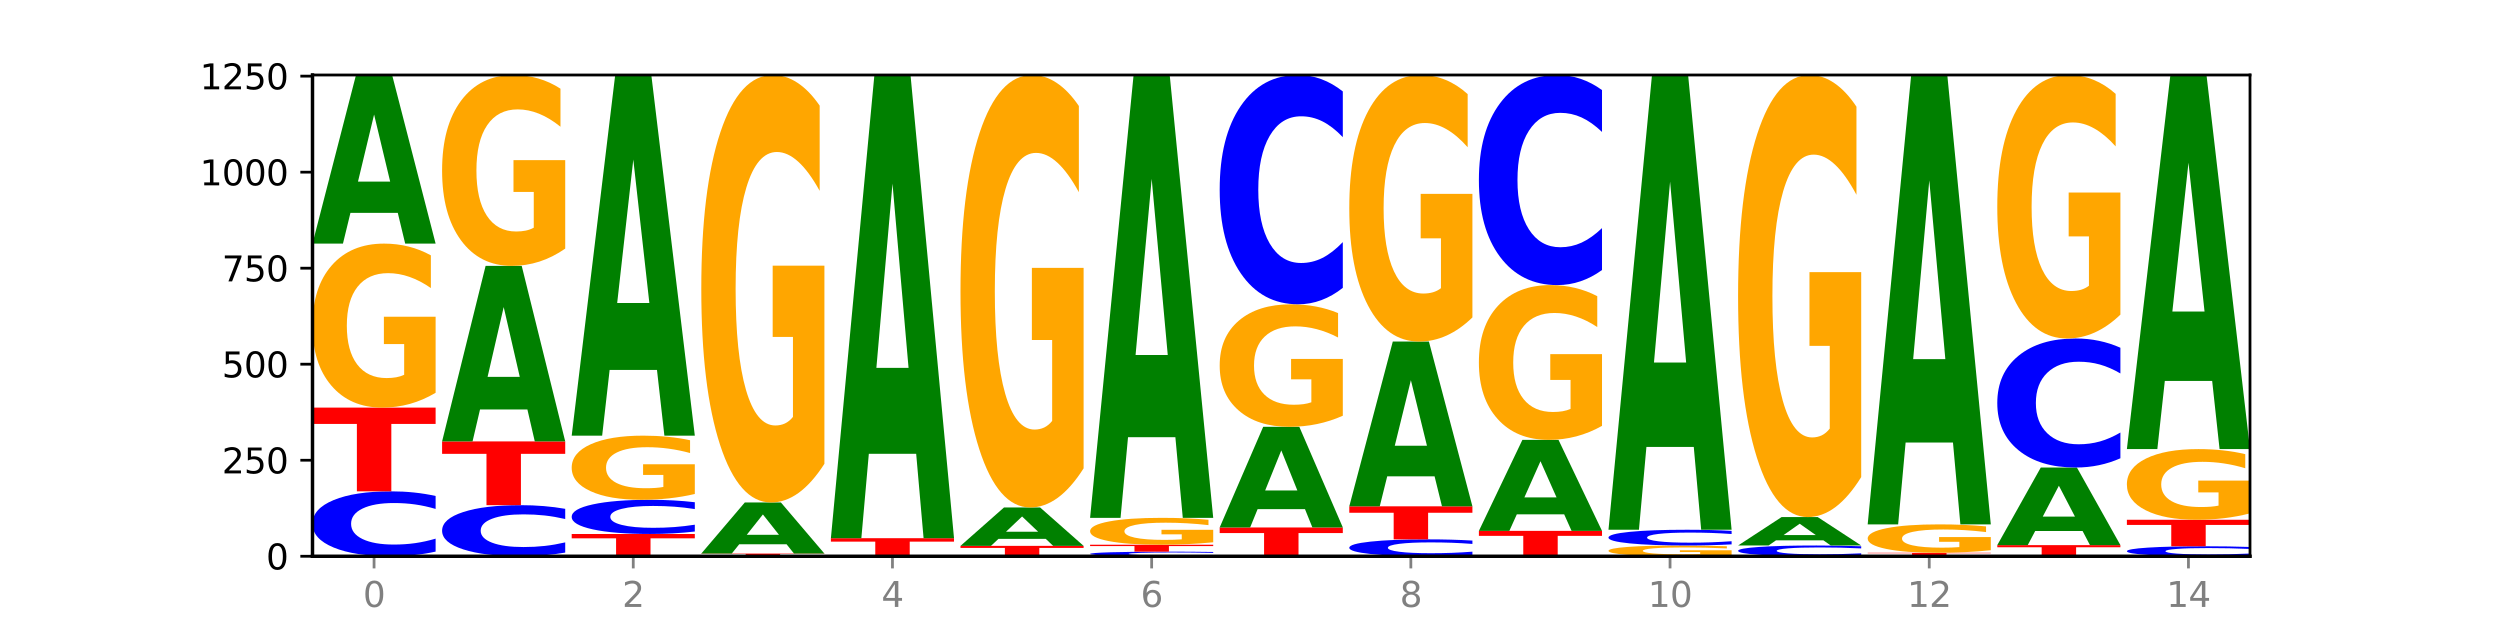 <?xml version="1.0" encoding="utf-8" standalone="no"?>
<!DOCTYPE svg PUBLIC "-//W3C//DTD SVG 1.1//EN"
  "http://www.w3.org/Graphics/SVG/1.1/DTD/svg11.dtd">
<svg xmlns:xlink="http://www.w3.org/1999/xlink" width="720pt" height="180pt" viewBox="0 0 720 180" xmlns="http://www.w3.org/2000/svg" version="1.1">
 <defs>
  <style type="text/css">*{stroke-linejoin: round; stroke-linecap: butt}</style>
 </defs>
 <g id="figure_1">
  <g id="patch_1">
   <path d="M 0 180 
L 720 180 
L 720 0 
L 0 0 
z
" style="fill: #ffffff"/>
  </g>
  <g id="axes_1">
   <g id="patch_2">
    <path d="M 90 160.2 
L 648 160.2 
L 648 21.6 
L 90 21.6 
z
" style="fill: #ffffff"/>
   </g>
   <g id="line2d_1">
    <path d="M 90 160.2 
L 648 160.2 
" clip-path="url(#pb644b6572b)" style="fill: none; stroke: #000000; stroke-width: 0.5; stroke-linecap: square"/>
   </g>
   <g id="patch_3">
    <path d="M 125.458 158.86 
Q 122.492 159.524 119.285 159.86 
Q 116.078 160.2 112.585 160.2 
Q 102.168 160.2 96.084 157.682 
Q 90 155.165 90 150.859 
Q 90 146.538 96.084 144.024 
Q 102.168 141.506 112.585 141.506 
Q 116.078 141.506 119.285 141.846 
Q 122.492 142.182 125.458 142.846 
L 125.458 146.573 
Q 122.465 145.692 119.562 145.283 
Q 116.658 144.873 113.451 144.873 
Q 107.698 144.873 104.401 146.468 
Q 101.114 148.059 101.114 150.859 
Q 101.114 153.647 104.401 155.242 
Q 107.698 156.833 113.451 156.833 
Q 116.658 156.833 119.562 156.423 
Q 122.465 156.01 125.458 155.13 
L 125.458 158.86 
z
" clip-path="url(#pb644b6572b)" style="fill: #0000ff"/>
   </g>
   <g id="patch_4">
    <path d="M 90 117.392 
L 125.458 117.392 
L 125.458 122.095 
L 112.701 122.095 
L 112.701 141.506 
L 102.781 141.506 
L 102.781 122.095 
L 90 122.095 
L 90 117.392 
z
" clip-path="url(#pb644b6572b)" style="fill: #ff0000"/>
   </g>
   <g id="patch_5">
    <path d="M 125.458 113.119 
Q 121.882 115.255 118.036 116.329 
Q 114.19 117.392 110.089 117.392 
Q 100.823 117.392 95.412 111.031 
Q 90 104.669 90 93.791 
Q 90 82.785 95.507 76.472 
Q 101.022 70.16 110.614 70.16 
Q 114.309 70.16 117.694 71.018 
Q 121.088 71.867 124.091 73.545 
L 124.091 82.961 
Q 120.992 80.804 117.925 79.741 
Q 114.857 78.668 111.774 78.668 
Q 106.068 78.668 102.977 82.59 
Q 99.886 86.502 99.886 93.791 
Q 99.886 101.011 102.866 104.952 
Q 105.846 108.884 111.329 108.884 
Q 112.823 108.884 114.102 108.66 
Q 115.382 108.426 116.399 107.938 
L 116.399 99.098 
L 110.558 99.098 
L 110.558 91.225 
L 125.458 91.225 
L 125.458 113.119 
z
" clip-path="url(#pb644b6572b)" style="fill: #ffa600"/>
   </g>
   <g id="patch_6">
    <path d="M 114.562 61.314 
L 100.925 61.314 
L 98.772 70.16 
L 90 70.16 
L 102.527 21.6 
L 112.931 21.6 
L 125.458 70.16 
L 116.693 70.16 
L 114.562 61.314 
z
M 103.1 52.301 
L 112.365 52.301 
L 107.74 32.985 
L 103.1 52.301 
z
" clip-path="url(#pb644b6572b)" style="fill: #008000"/>
   </g>
   <g id="patch_7">
    <path d="M 162.783 159.145 
Q 159.817 159.668 156.609 159.933 
Q 153.402 160.2 149.909 160.2 
Q 139.492 160.2 133.408 158.219 
Q 127.324 156.237 127.324 152.849 
Q 127.324 149.448 133.408 147.47 
Q 139.492 145.488 149.909 145.488 
Q 153.402 145.488 156.609 145.756 
Q 159.817 146.02 162.783 146.543 
L 162.783 149.475 
Q 159.79 148.783 156.886 148.46 
Q 153.983 148.138 150.776 148.138 
Q 145.022 148.138 141.726 149.393 
Q 138.438 150.645 138.438 152.849 
Q 138.438 155.043 141.726 156.298 
Q 145.022 157.55 150.776 157.55 
Q 153.983 157.55 156.886 157.228 
Q 159.79 156.903 162.783 156.21 
L 162.783 159.145 
z
" clip-path="url(#pb644b6572b)" style="fill: #0000ff"/>
   </g>
   <g id="patch_8">
    <path d="M 127.324 127.126 
L 162.783 127.126 
L 162.783 130.707 
L 150.026 130.707 
L 150.026 145.488 
L 140.106 145.488 
L 140.106 130.707 
L 127.324 130.707 
L 127.324 127.126 
z
" clip-path="url(#pb644b6572b)" style="fill: #ff0000"/>
   </g>
   <g id="patch_9">
    <path d="M 151.886 117.917 
L 138.25 117.917 
L 136.097 127.126 
L 127.324 127.126 
L 139.852 76.575 
L 150.255 76.575 
L 162.783 127.126 
L 154.018 127.126 
L 151.886 117.917 
z
M 140.425 108.535 
L 149.69 108.535 
L 145.064 88.428 
L 140.425 108.535 
z
" clip-path="url(#pb644b6572b)" style="fill: #008000"/>
   </g>
   <g id="patch_10">
    <path d="M 162.783 71.601 
Q 159.207 74.088 155.36 75.338 
Q 151.514 76.575 147.414 76.575 
Q 138.148 76.575 132.736 69.171 
Q 127.324 61.767 127.324 49.105 
Q 127.324 36.295 132.831 28.947 
Q 138.346 21.6 147.938 21.6 
Q 151.633 21.6 155.019 22.599 
Q 158.412 23.587 161.416 25.541 
L 161.416 36.499 
Q 158.317 33.99 155.249 32.752 
Q 152.182 31.503 149.098 31.503 
Q 143.393 31.503 140.301 36.068 
Q 137.21 40.622 137.21 49.105 
Q 137.21 57.508 140.19 62.096 
Q 143.17 66.673 148.653 66.673 
Q 150.147 66.673 151.427 66.412 
Q 152.706 66.139 153.723 65.571 
L 153.723 55.283 
L 147.883 55.283 
L 147.883 46.118 
L 162.783 46.118 
L 162.783 71.601 
z
" clip-path="url(#pb644b6572b)" style="fill: #ffa600"/>
   </g>
   <g id="patch_11">
    <path d="M 164.649 153.784 
L 200.107 153.784 
L 200.107 155.036 
L 187.35 155.036 
L 187.35 160.2 
L 177.43 160.2 
L 177.43 155.036 
L 164.649 155.036 
L 164.649 153.784 
z
" clip-path="url(#pb644b6572b)" style="fill: #ff0000"/>
   </g>
   <g id="patch_12">
    <path d="M 200.107 153.079 
Q 197.141 153.428 193.934 153.605 
Q 190.727 153.784 187.233 153.784 
Q 176.817 153.784 170.733 152.458 
Q 164.649 151.133 164.649 148.865 
Q 164.649 146.589 170.733 145.266 
Q 176.817 143.94 187.233 143.94 
Q 190.727 143.94 193.934 144.119 
Q 197.141 144.296 200.107 144.645 
L 200.107 146.608 
Q 197.114 146.144 194.211 145.929 
Q 191.307 145.713 188.1 145.713 
Q 182.347 145.713 179.05 146.553 
Q 175.762 147.391 175.762 148.865 
Q 175.762 150.333 179.05 151.173 
Q 182.347 152.011 188.1 152.011 
Q 191.307 152.011 194.211 151.795 
Q 197.114 151.578 200.107 151.114 
L 200.107 153.079 
z
" clip-path="url(#pb644b6572b)" style="fill: #0000ff"/>
   </g>
   <g id="patch_13">
    <path d="M 200.107 142.268 
Q 196.531 143.104 192.685 143.524 
Q 188.839 143.94 184.738 143.94 
Q 175.472 143.94 170.061 141.452 
Q 164.649 138.964 164.649 134.709 
Q 164.649 130.405 170.156 127.936 
Q 175.671 125.467 185.263 125.467 
Q 188.958 125.467 192.343 125.803 
Q 195.736 126.135 198.74 126.791 
L 198.74 130.473 
Q 195.641 129.63 192.574 129.214 
Q 189.506 128.794 186.423 128.794 
Q 180.717 128.794 177.626 130.328 
Q 174.535 131.859 174.535 134.709 
Q 174.535 137.533 177.515 139.074 
Q 180.495 140.612 185.978 140.612 
Q 187.472 140.612 188.751 140.524 
Q 190.031 140.433 191.048 140.242 
L 191.048 136.785 
L 185.207 136.785 
L 185.207 133.706 
L 200.107 133.706 
L 200.107 142.268 
z
" clip-path="url(#pb644b6572b)" style="fill: #ffa600"/>
   </g>
   <g id="patch_14">
    <path d="M 189.211 106.546 
L 175.574 106.546 
L 173.421 125.467 
L 164.649 125.467 
L 177.176 21.6 
L 187.58 21.6 
L 200.107 125.467 
L 191.342 125.467 
L 189.211 106.546 
z
M 177.749 87.268 
L 187.014 87.268 
L 182.389 45.953 
L 177.749 87.268 
z
" clip-path="url(#pb644b6572b)" style="fill: #008000"/>
   </g>
   <g id="patch_15">
    <path d="M 237.431 160.184 
Q 234.465 160.192 231.258 160.196 
Q 228.051 160.2 224.558 160.2 
Q 214.141 160.2 208.057 160.17 
Q 201.973 160.14 201.973 160.089 
Q 201.973 160.038 208.057 160.009 
Q 214.141 159.979 224.558 159.979 
Q 228.051 159.979 231.258 159.983 
Q 234.465 159.987 237.431 159.995 
L 237.431 160.039 
Q 234.439 160.028 231.535 160.023 
Q 228.632 160.019 225.424 160.019 
Q 219.671 160.019 216.375 160.037 
Q 213.087 160.056 213.087 160.089 
Q 213.087 160.122 216.375 160.141 
Q 219.671 160.16 225.424 160.16 
Q 228.632 160.16 231.535 160.155 
Q 234.439 160.15 237.431 160.14 
L 237.431 160.184 
z
" clip-path="url(#pb644b6572b)" style="fill: #0000ff"/>
   </g>
   <g id="patch_16">
    <path d="M 201.973 159.426 
L 237.431 159.426 
L 237.431 159.534 
L 224.675 159.534 
L 224.675 159.979 
L 214.755 159.979 
L 214.755 159.534 
L 201.973 159.534 
L 201.973 159.426 
z
" clip-path="url(#pb644b6572b)" style="fill: #ff0000"/>
   </g>
   <g id="patch_17">
    <path d="M 226.535 156.746 
L 212.899 156.746 
L 210.745 159.426 
L 201.973 159.426 
L 214.501 144.714 
L 224.904 144.714 
L 237.431 159.426 
L 228.667 159.426 
L 226.535 156.746 
z
M 215.073 154.015 
L 224.339 154.015 
L 219.713 148.163 
L 215.073 154.015 
z
" clip-path="url(#pb644b6572b)" style="fill: #008000"/>
   </g>
   <g id="patch_18">
    <path d="M 237.431 133.575 
Q 233.855 139.144 230.009 141.942 
Q 226.163 144.714 222.063 144.714 
Q 212.797 144.714 207.385 128.133 
Q 201.973 111.551 201.973 83.195 
Q 201.973 54.508 207.48 38.054 
Q 212.995 21.6 222.587 21.6 
Q 226.282 21.6 229.668 23.838 
Q 233.061 26.051 236.065 30.425 
L 236.065 54.966 
Q 232.965 49.346 229.898 46.574 
Q 226.831 43.776 223.747 43.776 
Q 218.041 43.776 214.95 54 
Q 211.859 64.198 211.859 83.195 
Q 211.859 102.014 214.839 112.289 
Q 217.819 122.538 223.302 122.538 
Q 224.796 122.538 226.076 121.953 
Q 227.355 121.342 228.372 120.071 
L 228.372 97.03 
L 222.531 97.03 
L 222.531 76.507 
L 237.431 76.507 
L 237.431 133.575 
z
" clip-path="url(#pb644b6572b)" style="fill: #ffa600"/>
   </g>
   <g id="patch_19">
    <path d="M 274.756 160.192 
Q 271.79 160.196 268.583 160.198 
Q 265.375 160.2 261.882 160.2 
Q 251.465 160.2 245.382 160.185 
Q 239.298 160.17 239.298 160.145 
Q 239.298 160.119 245.382 160.104 
Q 251.465 160.089 261.882 160.089 
Q 265.375 160.089 268.583 160.091 
Q 271.79 160.093 274.756 160.097 
L 274.756 160.119 
Q 271.763 160.114 268.86 160.112 
Q 265.956 160.109 262.749 160.109 
Q 256.995 160.109 253.699 160.119 
Q 250.411 160.128 250.411 160.145 
Q 250.411 160.161 253.699 160.171 
Q 256.995 160.18 262.749 160.18 
Q 265.956 160.18 268.86 160.178 
Q 271.763 160.175 274.756 160.17 
L 274.756 160.192 
z
" clip-path="url(#pb644b6572b)" style="fill: #0000ff"/>
   </g>
   <g id="patch_20">
    <path d="M 239.298 155.001 
L 274.756 155.001 
L 274.756 155.993 
L 261.999 155.993 
L 261.999 160.089 
L 252.079 160.089 
L 252.079 155.993 
L 239.298 155.993 
L 239.298 155.001 
z
" clip-path="url(#pb644b6572b)" style="fill: #ff0000"/>
   </g>
   <g id="patch_21">
    <path d="M 263.86 130.7 
L 250.223 130.7 
L 248.07 155.001 
L 239.298 155.001 
L 251.825 21.6 
L 262.228 21.6 
L 274.756 155.001 
L 265.991 155.001 
L 263.86 130.7 
z
M 252.398 105.941 
L 261.663 105.941 
L 257.038 52.878 
L 252.398 105.941 
z
" clip-path="url(#pb644b6572b)" style="fill: #008000"/>
   </g>
   <g id="patch_22">
    <path d="M 276.622 157.213 
L 312.08 157.213 
L 312.08 157.796 
L 299.324 157.796 
L 299.324 160.2 
L 289.404 160.2 
L 289.404 157.796 
L 276.622 157.796 
L 276.622 157.213 
z
" clip-path="url(#pb644b6572b)" style="fill: #ff0000"/>
   </g>
   <g id="patch_23">
    <path d="M 301.184 155.198 
L 287.547 155.198 
L 285.394 157.213 
L 276.622 157.213 
L 289.15 146.152 
L 299.553 146.152 
L 312.08 157.213 
L 303.315 157.213 
L 301.184 155.198 
z
M 289.722 153.145 
L 298.987 153.145 
L 294.362 148.745 
L 289.722 153.145 
z
" clip-path="url(#pb644b6572b)" style="fill: #008000"/>
   </g>
   <g id="patch_24">
    <path d="M 312.08 134.883 
Q 308.504 140.517 304.658 143.348 
Q 300.812 146.152 296.711 146.152 
Q 287.445 146.152 282.034 129.377 
Q 276.622 112.602 276.622 83.915 
Q 276.622 54.893 282.129 38.246 
Q 287.644 21.6 297.236 21.6 
Q 300.931 21.6 304.316 23.864 
Q 307.71 26.102 310.713 30.528 
L 310.713 55.356 
Q 307.614 49.67 304.547 46.865 
Q 301.479 44.035 298.396 44.035 
Q 292.69 44.035 289.599 54.378 
Q 286.508 64.695 286.508 83.915 
Q 286.508 102.954 289.488 113.348 
Q 292.468 123.717 297.951 123.717 
Q 299.445 123.717 300.724 123.125 
Q 302.004 122.507 303.021 121.221 
L 303.021 97.911 
L 297.18 97.911 
L 297.18 77.148 
L 312.08 77.148 
L 312.08 134.883 
z
" clip-path="url(#pb644b6572b)" style="fill: #ffa600"/>
   </g>
   <g id="patch_25">
    <path d="M 349.405 160.105 
Q 346.439 160.152 343.231 160.176 
Q 340.024 160.2 336.531 160.2 
Q 326.114 160.2 320.03 160.021 
Q 313.946 159.842 313.946 159.537 
Q 313.946 159.23 320.03 159.051 
Q 326.114 158.873 336.531 158.873 
Q 340.024 158.873 343.231 158.897 
Q 346.439 158.921 349.405 158.968 
L 349.405 159.232 
Q 346.412 159.17 343.508 159.141 
Q 340.605 159.112 337.398 159.112 
Q 331.644 159.112 328.348 159.225 
Q 325.06 159.338 325.06 159.537 
Q 325.06 159.735 328.348 159.848 
Q 331.644 159.961 337.398 159.961 
Q 340.605 159.961 343.508 159.932 
Q 346.412 159.902 349.405 159.84 
L 349.405 160.105 
z
" clip-path="url(#pb644b6572b)" style="fill: #0000ff"/>
   </g>
   <g id="patch_26">
    <path d="M 313.946 156.882 
L 349.405 156.882 
L 349.405 157.27 
L 336.648 157.27 
L 336.648 158.873 
L 326.728 158.873 
L 326.728 157.27 
L 313.946 157.27 
L 313.946 156.882 
z
" clip-path="url(#pb644b6572b)" style="fill: #ff0000"/>
   </g>
   <g id="patch_27">
    <path d="M 349.405 156.181 
Q 345.829 156.531 341.982 156.707 
Q 338.136 156.882 334.036 156.882 
Q 324.77 156.882 319.358 155.839 
Q 313.946 154.796 313.946 153.012 
Q 313.946 151.208 319.454 150.173 
Q 324.969 149.139 334.56 149.139 
Q 338.255 149.139 341.641 149.279 
Q 345.034 149.418 348.038 149.694 
L 348.038 151.237 
Q 344.939 150.884 341.871 150.709 
Q 338.804 150.533 335.72 150.533 
Q 330.015 150.533 326.923 151.176 
Q 323.832 151.818 323.832 153.012 
Q 323.832 154.196 326.812 154.842 
Q 329.792 155.487 335.275 155.487 
Q 336.769 155.487 338.049 155.45 
Q 339.328 155.412 340.345 155.332 
L 340.345 153.883 
L 334.505 153.883 
L 334.505 152.592 
L 349.405 152.592 
L 349.405 156.181 
z
" clip-path="url(#pb644b6572b)" style="fill: #ffa600"/>
   </g>
   <g id="patch_28">
    <path d="M 338.508 125.905 
L 324.872 125.905 
L 322.719 149.139 
L 313.946 149.139 
L 326.474 21.6 
L 336.877 21.6 
L 349.405 149.139 
L 340.64 149.139 
L 338.508 125.905 
z
M 327.047 102.234 
L 336.312 102.234 
L 331.686 51.503 
L 327.047 102.234 
z
" clip-path="url(#pb644b6572b)" style="fill: #008000"/>
   </g>
   <g id="patch_29">
    <path d="M 351.271 151.904 
L 386.729 151.904 
L 386.729 153.522 
L 373.972 153.522 
L 373.972 160.2 
L 364.052 160.2 
L 364.052 153.522 
L 351.271 153.522 
L 351.271 151.904 
z
" clip-path="url(#pb644b6572b)" style="fill: #ff0000"/>
   </g>
   <g id="patch_30">
    <path d="M 375.833 146.624 
L 362.196 146.624 
L 360.043 151.904 
L 351.271 151.904 
L 363.798 122.923 
L 374.202 122.923 
L 386.729 151.904 
L 377.964 151.904 
L 375.833 146.624 
z
M 364.371 141.246 
L 373.636 141.246 
L 369.011 129.718 
L 364.371 141.246 
z
" clip-path="url(#pb644b6572b)" style="fill: #008000"/>
   </g>
   <g id="patch_31">
    <path d="M 386.729 119.73 
Q 383.153 121.327 379.307 122.128 
Q 375.461 122.923 371.36 122.923 
Q 362.094 122.923 356.683 118.17 
Q 351.271 113.418 351.271 105.291 
Q 351.271 97.069 356.778 92.353 
Q 362.293 87.637 371.885 87.637 
Q 375.58 87.637 378.965 88.278 
Q 382.358 88.912 385.362 90.166 
L 385.362 97.2 
Q 382.263 95.589 379.196 94.795 
Q 376.128 93.993 373.045 93.993 
Q 367.339 93.993 364.248 96.923 
Q 361.157 99.846 361.157 105.291 
Q 361.157 110.685 364.137 113.629 
Q 367.117 116.567 372.6 116.567 
Q 374.094 116.567 375.373 116.399 
Q 376.653 116.224 377.67 115.86 
L 377.67 109.256 
L 371.829 109.256 
L 371.829 103.374 
L 386.729 103.374 
L 386.729 119.73 
z
" clip-path="url(#pb644b6572b)" style="fill: #ffa600"/>
   </g>
   <g id="patch_32">
    <path d="M 386.729 82.903 
Q 383.763 85.25 380.556 86.436 
Q 377.349 87.637 373.856 87.637 
Q 363.439 87.637 357.355 78.743 
Q 351.271 69.849 351.271 54.639 
Q 351.271 39.374 357.355 30.494 
Q 363.439 21.6 373.856 21.6 
Q 377.349 21.6 380.556 22.8 
Q 383.763 23.987 386.729 26.333 
L 386.729 39.497 
Q 383.736 36.387 380.833 34.941 
Q 377.929 33.495 374.722 33.495 
Q 368.969 33.495 365.672 39.129 
Q 362.385 44.749 362.385 54.639 
Q 362.385 64.488 365.672 70.122 
Q 368.969 75.742 374.722 75.742 
Q 377.929 75.742 380.833 74.296 
Q 383.736 72.836 386.729 69.726 
L 386.729 82.903 
z
" clip-path="url(#pb644b6572b)" style="fill: #0000ff"/>
   </g>
   <g id="patch_33">
    <path d="M 424.054 159.851 
Q 421.087 160.024 417.88 160.112 
Q 414.673 160.2 411.18 160.2 
Q 400.763 160.2 394.679 159.544 
Q 388.595 158.889 388.595 157.768 
Q 388.595 156.643 394.679 155.988 
Q 400.763 155.333 411.18 155.333 
Q 414.673 155.333 417.88 155.421 
Q 421.087 155.509 424.054 155.682 
L 424.054 156.652 
Q 421.061 156.423 418.157 156.316 
Q 415.254 156.21 412.047 156.21 
Q 406.293 156.21 402.997 156.625 
Q 399.709 157.039 399.709 157.768 
Q 399.709 158.494 402.997 158.909 
Q 406.293 159.323 412.047 159.323 
Q 415.254 159.323 418.157 159.217 
Q 421.061 159.109 424.054 158.88 
L 424.054 159.851 
z
" clip-path="url(#pb644b6572b)" style="fill: #0000ff"/>
   </g>
   <g id="patch_34">
    <path d="M 388.595 145.82 
L 424.054 145.82 
L 424.054 147.675 
L 411.297 147.675 
L 411.297 155.333 
L 401.377 155.333 
L 401.377 147.675 
L 388.595 147.675 
L 388.595 145.82 
z
" clip-path="url(#pb644b6572b)" style="fill: #ff0000"/>
   </g>
   <g id="patch_35">
    <path d="M 413.157 137.176 
L 399.521 137.176 
L 397.367 145.82 
L 388.595 145.82 
L 401.123 98.366 
L 411.526 98.366 
L 424.054 145.82 
L 415.289 145.82 
L 413.157 137.176 
z
M 401.695 128.368 
L 410.961 128.368 
L 406.335 109.493 
L 401.695 128.368 
z
" clip-path="url(#pb644b6572b)" style="fill: #008000"/>
   </g>
   <g id="patch_36">
    <path d="M 424.054 91.421 
Q 420.477 94.894 416.631 96.638 
Q 412.785 98.366 408.685 98.366 
Q 399.419 98.366 394.007 88.027 
Q 388.595 77.688 388.595 60.007 
Q 388.595 42.12 394.102 31.86 
Q 399.617 21.6 409.209 21.6 
Q 412.904 21.6 416.29 22.995 
Q 419.683 24.375 422.687 27.103 
L 422.687 42.405 
Q 419.587 38.901 416.52 37.172 
Q 413.453 35.428 410.369 35.428 
Q 404.664 35.428 401.572 41.803 
Q 398.481 48.161 398.481 60.007 
Q 398.481 71.742 401.461 78.148 
Q 404.441 84.539 409.924 84.539 
Q 411.418 84.539 412.698 84.174 
Q 413.977 83.793 414.994 83 
L 414.994 68.634 
L 409.153 68.634 
L 409.153 55.836 
L 424.054 55.836 
L 424.054 91.421 
z
" clip-path="url(#pb644b6572b)" style="fill: #ffa600"/>
   </g>
   <g id="patch_37">
    <path d="M 425.92 152.899 
L 461.378 152.899 
L 461.378 154.323 
L 448.621 154.323 
L 448.621 160.2 
L 438.701 160.2 
L 438.701 154.323 
L 425.92 154.323 
L 425.92 152.899 
z
" clip-path="url(#pb644b6572b)" style="fill: #ff0000"/>
   </g>
   <g id="patch_38">
    <path d="M 450.482 148.124 
L 436.845 148.124 
L 434.692 152.899 
L 425.92 152.899 
L 438.447 126.684 
L 448.85 126.684 
L 461.378 152.899 
L 452.613 152.899 
L 450.482 148.124 
z
M 439.02 143.258 
L 448.285 143.258 
L 443.66 132.83 
L 439.02 143.258 
z
" clip-path="url(#pb644b6572b)" style="fill: #008000"/>
   </g>
   <g id="patch_39">
    <path d="M 461.378 122.651 
Q 457.802 124.667 453.956 125.68 
Q 450.11 126.684 446.009 126.684 
Q 436.743 126.684 431.331 120.68 
Q 425.92 114.676 425.92 104.409 
Q 425.92 94.022 431.427 88.064 
Q 436.942 82.106 446.533 82.106 
Q 450.229 82.106 453.614 82.916 
Q 457.007 83.718 460.011 85.301 
L 460.011 94.188 
Q 456.912 92.152 453.844 91.149 
Q 450.777 90.136 447.694 90.136 
Q 441.988 90.136 438.897 93.838 
Q 435.805 97.53 435.805 104.409 
Q 435.805 111.223 438.785 114.943 
Q 441.765 118.654 447.249 118.654 
Q 448.743 118.654 450.022 118.442 
Q 451.302 118.221 452.319 117.761 
L 452.319 109.418 
L 446.478 109.418 
L 446.478 101.987 
L 461.378 101.987 
L 461.378 122.651 
z
" clip-path="url(#pb644b6572b)" style="fill: #ffa600"/>
   </g>
   <g id="patch_40">
    <path d="M 461.378 77.769 
Q 458.412 79.919 455.205 81.006 
Q 451.997 82.106 448.504 82.106 
Q 438.088 82.106 432.004 73.957 
Q 425.92 65.808 425.92 51.872 
Q 425.92 37.886 432.004 29.749 
Q 438.088 21.6 448.504 21.6 
Q 451.997 21.6 455.205 22.7 
Q 458.412 23.787 461.378 25.937 
L 461.378 37.998 
Q 458.385 35.149 455.482 33.824 
Q 452.578 32.499 449.371 32.499 
Q 443.618 32.499 440.321 37.661 
Q 437.033 42.81 437.033 51.872 
Q 437.033 60.896 440.321 66.058 
Q 443.618 71.207 449.371 71.207 
Q 452.578 71.207 455.482 69.882 
Q 458.385 68.545 461.378 65.695 
L 461.378 77.769 
z
" clip-path="url(#pb644b6572b)" style="fill: #0000ff"/>
   </g>
   <g id="patch_41">
    <path d="M 498.702 159.92 
Q 495.126 160.06 491.28 160.13 
Q 487.434 160.2 483.333 160.2 
Q 474.068 160.2 468.656 159.783 
Q 463.244 159.366 463.244 158.652 
Q 463.244 157.931 468.751 157.517 
Q 474.266 157.103 483.858 157.103 
Q 487.553 157.103 490.938 157.159 
Q 494.332 157.215 497.336 157.325 
L 497.336 157.942 
Q 494.236 157.801 491.169 157.731 
Q 488.101 157.661 485.018 157.661 
Q 479.312 157.661 476.221 157.918 
Q 473.13 158.174 473.13 158.652 
Q 473.13 159.126 476.11 159.384 
Q 479.09 159.642 484.573 159.642 
Q 486.067 159.642 487.347 159.627 
Q 488.626 159.612 489.643 159.58 
L 489.643 159 
L 483.802 159 
L 483.802 158.484 
L 498.702 158.484 
L 498.702 159.92 
z
" clip-path="url(#pb644b6572b)" style="fill: #ffa600"/>
   </g>
   <g id="patch_42">
    <path d="M 498.702 156.778 
Q 495.736 156.939 492.529 157.02 
Q 489.322 157.103 485.829 157.103 
Q 475.412 157.103 469.328 156.492 
Q 463.244 155.881 463.244 154.837 
Q 463.244 153.788 469.328 153.178 
Q 475.412 152.568 485.829 152.568 
Q 489.322 152.568 492.529 152.65 
Q 495.736 152.732 498.702 152.893 
L 498.702 153.797 
Q 495.71 153.583 492.806 153.484 
Q 489.903 153.385 486.695 153.385 
Q 480.942 153.385 477.645 153.771 
Q 474.358 154.157 474.358 154.837 
Q 474.358 155.513 477.645 155.9 
Q 480.942 156.286 486.695 156.286 
Q 489.903 156.286 492.806 156.187 
Q 495.71 156.086 498.702 155.873 
L 498.702 156.778 
z
" clip-path="url(#pb644b6572b)" style="fill: #0000ff"/>
   </g>
   <g id="patch_43">
    <path d="M 487.806 128.709 
L 474.169 128.709 
L 472.016 152.568 
L 463.244 152.568 
L 475.772 21.6 
L 486.175 21.6 
L 498.702 152.568 
L 489.937 152.568 
L 487.806 128.709 
z
M 476.344 104.402 
L 485.609 104.402 
L 480.984 52.307 
L 476.344 104.402 
z
" clip-path="url(#pb644b6572b)" style="fill: #008000"/>
   </g>
   <g id="patch_44">
    <path d="M 536.027 159.978 
Q 533.061 160.088 529.854 160.144 
Q 526.646 160.2 523.153 160.2 
Q 512.736 160.2 506.652 159.783 
Q 500.569 159.366 500.569 158.652 
Q 500.569 157.936 506.652 157.52 
Q 512.736 157.103 523.153 157.103 
Q 526.646 157.103 529.854 157.159 
Q 533.061 157.215 536.027 157.325 
L 536.027 157.942 
Q 533.034 157.796 530.13 157.729 
Q 527.227 157.661 524.02 157.661 
Q 518.266 157.661 514.97 157.925 
Q 511.682 158.189 511.682 158.652 
Q 511.682 159.114 514.97 159.379 
Q 518.266 159.642 524.02 159.642 
Q 527.227 159.642 530.13 159.574 
Q 533.034 159.506 536.027 159.36 
L 536.027 159.978 
z
" clip-path="url(#pb644b6572b)" style="fill: #0000ff"/>
   </g>
   <g id="patch_45">
    <path d="M 525.13 155.612 
L 511.494 155.612 
L 509.341 157.103 
L 500.569 157.103 
L 513.096 148.917 
L 523.499 148.917 
L 536.027 157.103 
L 527.262 157.103 
L 525.13 155.612 
z
M 513.669 154.092 
L 522.934 154.092 
L 518.309 150.837 
L 513.669 154.092 
z
" clip-path="url(#pb644b6572b)" style="fill: #008000"/>
   </g>
   <g id="patch_46">
    <path d="M 536.027 137.398 
Q 532.451 143.158 528.605 146.051 
Q 524.758 148.917 520.658 148.917 
Q 511.392 148.917 505.98 131.77 
Q 500.569 114.622 500.569 85.298 
Q 500.569 55.632 506.076 38.616 
Q 511.591 21.6 521.182 21.6 
Q 524.878 21.6 528.263 23.914 
Q 531.656 26.202 534.66 30.726 
L 534.66 56.105 
Q 531.561 50.293 528.493 47.426 
Q 525.426 44.533 522.343 44.533 
Q 516.637 44.533 513.546 55.106 
Q 510.454 65.652 510.454 85.298 
Q 510.454 104.76 513.434 115.385 
Q 516.414 125.984 521.898 125.984 
Q 523.391 125.984 524.671 125.379 
Q 525.95 124.748 526.968 123.433 
L 526.968 99.605 
L 521.127 99.605 
L 521.127 78.381 
L 536.027 78.381 
L 536.027 137.398 
z
" clip-path="url(#pb644b6572b)" style="fill: #ffa600"/>
   </g>
   <g id="patch_47">
    <path d="M 573.351 160.176 
Q 570.385 160.188 567.178 160.194 
Q 563.971 160.2 560.478 160.2 
Q 550.061 160.2 543.977 160.155 
Q 537.893 160.111 537.893 160.034 
Q 537.893 159.957 543.977 159.913 
Q 550.061 159.868 560.478 159.868 
Q 563.971 159.868 567.178 159.874 
Q 570.385 159.88 573.351 159.892 
L 573.351 159.958 
Q 570.358 159.942 567.455 159.935 
Q 564.551 159.928 561.344 159.928 
Q 555.591 159.928 552.294 159.956 
Q 549.007 159.984 549.007 160.034 
Q 549.007 160.084 552.294 160.112 
Q 555.591 160.14 561.344 160.14 
Q 564.551 160.14 567.455 160.133 
Q 570.358 160.126 573.351 160.11 
L 573.351 160.176 
z
" clip-path="url(#pb644b6572b)" style="fill: #0000ff"/>
   </g>
   <g id="patch_48">
    <path d="M 537.893 159.204 
L 573.351 159.204 
L 573.351 159.334 
L 560.594 159.334 
L 560.594 159.868 
L 550.674 159.868 
L 550.674 159.334 
L 537.893 159.334 
L 537.893 159.204 
z
" clip-path="url(#pb644b6572b)" style="fill: #ff0000"/>
   </g>
   <g id="patch_49">
    <path d="M 573.351 158.464 
Q 569.775 158.834 565.929 159.02 
Q 562.083 159.204 557.982 159.204 
Q 548.716 159.204 543.305 158.102 
Q 537.893 157 537.893 155.114 
Q 537.893 153.207 543.4 152.113 
Q 548.915 151.019 558.507 151.019 
Q 562.202 151.019 565.587 151.168 
Q 568.98 151.315 571.984 151.606 
L 571.984 153.237 
Q 568.885 152.864 565.818 152.679 
Q 562.75 152.493 559.667 152.493 
Q 553.961 152.493 550.87 153.173 
Q 547.779 153.851 547.779 155.114 
Q 547.779 156.366 550.759 157.049 
Q 553.739 157.73 559.222 157.73 
Q 560.716 157.73 561.995 157.691 
Q 563.275 157.651 564.292 157.566 
L 564.292 156.034 
L 558.451 156.034 
L 558.451 154.67 
L 573.351 154.67 
L 573.351 158.464 
z
" clip-path="url(#pb644b6572b)" style="fill: #ffa600"/>
   </g>
   <g id="patch_50">
    <path d="M 562.455 127.443 
L 548.818 127.443 
L 546.665 151.019 
L 537.893 151.019 
L 550.42 21.6 
L 560.824 21.6 
L 573.351 151.019 
L 564.586 151.019 
L 562.455 127.443 
z
M 550.993 103.423 
L 560.258 103.423 
L 555.633 51.944 
L 550.993 103.423 
z
" clip-path="url(#pb644b6572b)" style="fill: #008000"/>
   </g>
   <g id="patch_51">
    <path d="M 575.217 156.992 
L 610.676 156.992 
L 610.676 157.618 
L 597.919 157.618 
L 597.919 160.2 
L 587.999 160.2 
L 587.999 157.618 
L 575.217 157.618 
L 575.217 156.992 
z
" clip-path="url(#pb644b6572b)" style="fill: #ff0000"/>
   </g>
   <g id="patch_52">
    <path d="M 599.779 152.922 
L 586.143 152.922 
L 583.99 156.992 
L 575.217 156.992 
L 587.745 134.648 
L 598.148 134.648 
L 610.676 156.992 
L 601.911 156.992 
L 599.779 152.922 
z
M 588.318 148.775 
L 597.583 148.775 
L 592.957 139.887 
L 588.318 148.775 
z
" clip-path="url(#pb644b6572b)" style="fill: #008000"/>
   </g>
   <g id="patch_53">
    <path d="M 610.676 131.984 
Q 607.71 133.304 604.502 133.972 
Q 601.295 134.648 597.802 134.648 
Q 587.385 134.648 581.301 129.642 
Q 575.217 124.637 575.217 116.076 
Q 575.217 107.485 581.301 102.487 
Q 587.385 97.482 597.802 97.482 
Q 601.295 97.482 604.502 98.157 
Q 607.71 98.825 610.676 100.146 
L 610.676 107.554 
Q 607.683 105.804 604.779 104.99 
Q 601.876 104.176 598.669 104.176 
Q 592.915 104.176 589.619 107.347 
Q 586.331 110.51 586.331 116.076 
Q 586.331 121.619 589.619 124.79 
Q 592.915 127.953 598.669 127.953 
Q 601.876 127.953 604.779 127.14 
Q 607.683 126.318 610.676 124.568 
L 610.676 131.984 
z
" clip-path="url(#pb644b6572b)" style="fill: #0000ff"/>
   </g>
   <g id="patch_54">
    <path d="M 610.676 90.616 
Q 607.1 94.049 603.253 95.773 
Q 599.407 97.482 595.307 97.482 
Q 586.041 97.482 580.629 87.262 
Q 575.217 77.042 575.217 59.564 
Q 575.217 41.883 580.724 31.742 
Q 586.239 21.6 595.831 21.6 
Q 599.526 21.6 602.912 22.979 
Q 606.305 24.343 609.309 27.039 
L 609.309 42.165 
Q 606.21 38.701 603.142 36.993 
Q 600.075 35.268 596.991 35.268 
Q 591.286 35.268 588.194 41.57 
Q 585.103 47.855 585.103 59.564 
Q 585.103 71.164 588.083 77.496 
Q 591.063 83.813 596.546 83.813 
Q 598.04 83.813 599.32 83.453 
Q 600.599 83.076 601.616 82.293 
L 601.616 68.091 
L 595.776 68.091 
L 595.776 55.442 
L 610.676 55.442 
L 610.676 90.616 
z
" clip-path="url(#pb644b6572b)" style="fill: #ffa600"/>
   </g>
   <g id="patch_55">
    <path d="M 648 159.994 
Q 645.034 160.096 641.827 160.148 
Q 638.62 160.2 635.126 160.2 
Q 624.71 160.2 618.626 159.813 
Q 612.542 159.425 612.542 158.763 
Q 612.542 158.098 618.626 157.711 
Q 624.71 157.324 635.126 157.324 
Q 638.62 157.324 641.827 157.376 
Q 645.034 157.428 648 157.53 
L 648 158.103 
Q 645.007 157.968 642.104 157.905 
Q 639.2 157.842 635.993 157.842 
Q 630.24 157.842 626.943 158.087 
Q 623.655 158.332 623.655 158.763 
Q 623.655 159.192 626.943 159.437 
Q 630.24 159.682 635.993 159.682 
Q 639.2 159.682 642.104 159.619 
Q 645.007 159.555 648 159.42 
L 648 159.994 
z
" clip-path="url(#pb644b6572b)" style="fill: #0000ff"/>
   </g>
   <g id="patch_56">
    <path d="M 612.542 149.692 
L 648 149.692 
L 648 151.18 
L 635.243 151.18 
L 635.243 157.324 
L 625.323 157.324 
L 625.323 151.18 
L 612.542 151.18 
L 612.542 149.692 
z
" clip-path="url(#pb644b6572b)" style="fill: #ff0000"/>
   </g>
   <g id="patch_57">
    <path d="M 648 147.85 
Q 644.424 148.771 640.578 149.233 
Q 636.732 149.692 632.631 149.692 
Q 623.365 149.692 617.954 146.95 
Q 612.542 144.209 612.542 139.521 
Q 612.542 134.779 618.049 132.059 
Q 623.564 129.339 633.156 129.339 
Q 636.851 129.339 640.236 129.709 
Q 643.629 130.074 646.633 130.797 
L 646.633 134.855 
Q 643.534 133.925 640.467 133.467 
Q 637.399 133.005 634.316 133.005 
Q 628.61 133.005 625.519 134.695 
Q 622.428 136.381 622.428 139.521 
Q 622.428 142.633 625.408 144.331 
Q 628.388 146.025 633.871 146.025 
Q 635.365 146.025 636.644 145.929 
Q 637.924 145.828 638.941 145.618 
L 638.941 141.809 
L 633.1 141.809 
L 633.1 138.416 
L 648 138.416 
L 648 147.85 
z
" clip-path="url(#pb644b6572b)" style="fill: #ffa600"/>
   </g>
   <g id="patch_58">
    <path d="M 637.104 109.712 
L 623.467 109.712 
L 621.314 129.339 
L 612.542 129.339 
L 625.069 21.6 
L 635.473 21.6 
L 648 129.339 
L 639.235 129.339 
L 637.104 109.712 
z
M 625.642 89.716 
L 634.907 89.716 
L 630.282 46.861 
L 625.642 89.716 
z
" clip-path="url(#pb644b6572b)" style="fill: #008000"/>
   </g>
   <g id="matplotlib.axis_1">
    <g id="xtick_1">
     <g id="line2d_2">
      <defs>
       <path id="me64dcdfffe" d="M 0 0 
L 0 3.5 
" style="stroke: #808080; stroke-width: 0.8"/>
      </defs>
      <g>
       <use xlink:href="#me64dcdfffe" x="107.729" y="160.2" style="fill: #808080; stroke: #808080; stroke-width: 0.8"/>
      </g>
     </g>
     <g id="text_1">
      <!-- 0 -->
      <g style="fill: #808080" transform="translate(104.548 174.798) scale(0.1 -0.1)">
       <defs>
        <path id="DejaVuSans-30" d="M 2034 4250 
Q 1547 4250 1301 3770 
Q 1056 3291 1056 2328 
Q 1056 1369 1301 889 
Q 1547 409 2034 409 
Q 2525 409 2770 889 
Q 3016 1369 3016 2328 
Q 3016 3291 2770 3770 
Q 2525 4250 2034 4250 
z
M 2034 4750 
Q 2819 4750 3233 4129 
Q 3647 3509 3647 2328 
Q 3647 1150 3233 529 
Q 2819 -91 2034 -91 
Q 1250 -91 836 529 
Q 422 1150 422 2328 
Q 422 3509 836 4129 
Q 1250 4750 2034 4750 
z
" transform="scale(0.016)"/>
       </defs>
       <use xlink:href="#DejaVuSans-30"/>
      </g>
     </g>
    </g>
    <g id="xtick_2">
     <g id="line2d_3">
      <g>
       <use xlink:href="#me64dcdfffe" x="182.378" y="160.2" style="fill: #808080; stroke: #808080; stroke-width: 0.8"/>
      </g>
     </g>
     <g id="text_2">
      <!-- 2 -->
      <g style="fill: #808080" transform="translate(179.197 174.798) scale(0.1 -0.1)">
       <defs>
        <path id="DejaVuSans-32" d="M 1228 531 
L 3431 531 
L 3431 0 
L 469 0 
L 469 531 
Q 828 903 1448 1529 
Q 2069 2156 2228 2338 
Q 2531 2678 2651 2914 
Q 2772 3150 2772 3378 
Q 2772 3750 2511 3984 
Q 2250 4219 1831 4219 
Q 1534 4219 1204 4116 
Q 875 4013 500 3803 
L 500 4441 
Q 881 4594 1212 4672 
Q 1544 4750 1819 4750 
Q 2544 4750 2975 4387 
Q 3406 4025 3406 3419 
Q 3406 3131 3298 2873 
Q 3191 2616 2906 2266 
Q 2828 2175 2409 1742 
Q 1991 1309 1228 531 
z
" transform="scale(0.016)"/>
       </defs>
       <use xlink:href="#DejaVuSans-32"/>
      </g>
     </g>
    </g>
    <g id="xtick_3">
     <g id="line2d_4">
      <g>
       <use xlink:href="#me64dcdfffe" x="257.027" y="160.2" style="fill: #808080; stroke: #808080; stroke-width: 0.8"/>
      </g>
     </g>
     <g id="text_3">
      <!-- 4 -->
      <g style="fill: #808080" transform="translate(253.846 174.798) scale(0.1 -0.1)">
       <defs>
        <path id="DejaVuSans-34" d="M 2419 4116 
L 825 1625 
L 2419 1625 
L 2419 4116 
z
M 2253 4666 
L 3047 4666 
L 3047 1625 
L 3713 1625 
L 3713 1100 
L 3047 1100 
L 3047 0 
L 2419 0 
L 2419 1100 
L 313 1100 
L 313 1709 
L 2253 4666 
z
" transform="scale(0.016)"/>
       </defs>
       <use xlink:href="#DejaVuSans-34"/>
      </g>
     </g>
    </g>
    <g id="xtick_4">
     <g id="line2d_5">
      <g>
       <use xlink:href="#me64dcdfffe" x="331.676" y="160.2" style="fill: #808080; stroke: #808080; stroke-width: 0.8"/>
      </g>
     </g>
     <g id="text_4">
      <!-- 6 -->
      <g style="fill: #808080" transform="translate(328.494 174.798) scale(0.1 -0.1)">
       <defs>
        <path id="DejaVuSans-36" d="M 2113 2584 
Q 1688 2584 1439 2293 
Q 1191 2003 1191 1497 
Q 1191 994 1439 701 
Q 1688 409 2113 409 
Q 2538 409 2786 701 
Q 3034 994 3034 1497 
Q 3034 2003 2786 2293 
Q 2538 2584 2113 2584 
z
M 3366 4563 
L 3366 3988 
Q 3128 4100 2886 4159 
Q 2644 4219 2406 4219 
Q 1781 4219 1451 3797 
Q 1122 3375 1075 2522 
Q 1259 2794 1537 2939 
Q 1816 3084 2150 3084 
Q 2853 3084 3261 2657 
Q 3669 2231 3669 1497 
Q 3669 778 3244 343 
Q 2819 -91 2113 -91 
Q 1303 -91 875 529 
Q 447 1150 447 2328 
Q 447 3434 972 4092 
Q 1497 4750 2381 4750 
Q 2619 4750 2861 4703 
Q 3103 4656 3366 4563 
z
" transform="scale(0.016)"/>
       </defs>
       <use xlink:href="#DejaVuSans-36"/>
      </g>
     </g>
    </g>
    <g id="xtick_5">
     <g id="line2d_6">
      <g>
       <use xlink:href="#me64dcdfffe" x="406.324" y="160.2" style="fill: #808080; stroke: #808080; stroke-width: 0.8"/>
      </g>
     </g>
     <g id="text_5">
      <!-- 8 -->
      <g style="fill: #808080" transform="translate(403.143 174.798) scale(0.1 -0.1)">
       <defs>
        <path id="DejaVuSans-38" d="M 2034 2216 
Q 1584 2216 1326 1975 
Q 1069 1734 1069 1313 
Q 1069 891 1326 650 
Q 1584 409 2034 409 
Q 2484 409 2743 651 
Q 3003 894 3003 1313 
Q 3003 1734 2745 1975 
Q 2488 2216 2034 2216 
z
M 1403 2484 
Q 997 2584 770 2862 
Q 544 3141 544 3541 
Q 544 4100 942 4425 
Q 1341 4750 2034 4750 
Q 2731 4750 3128 4425 
Q 3525 4100 3525 3541 
Q 3525 3141 3298 2862 
Q 3072 2584 2669 2484 
Q 3125 2378 3379 2068 
Q 3634 1759 3634 1313 
Q 3634 634 3220 271 
Q 2806 -91 2034 -91 
Q 1263 -91 848 271 
Q 434 634 434 1313 
Q 434 1759 690 2068 
Q 947 2378 1403 2484 
z
M 1172 3481 
Q 1172 3119 1398 2916 
Q 1625 2713 2034 2713 
Q 2441 2713 2670 2916 
Q 2900 3119 2900 3481 
Q 2900 3844 2670 4047 
Q 2441 4250 2034 4250 
Q 1625 4250 1398 4047 
Q 1172 3844 1172 3481 
z
" transform="scale(0.016)"/>
       </defs>
       <use xlink:href="#DejaVuSans-38"/>
      </g>
     </g>
    </g>
    <g id="xtick_6">
     <g id="line2d_7">
      <g>
       <use xlink:href="#me64dcdfffe" x="480.973" y="160.2" style="fill: #808080; stroke: #808080; stroke-width: 0.8"/>
      </g>
     </g>
     <g id="text_6">
      <!-- 10 -->
      <g style="fill: #808080" transform="translate(474.611 174.798) scale(0.1 -0.1)">
       <defs>
        <path id="DejaVuSans-31" d="M 794 531 
L 1825 531 
L 1825 4091 
L 703 3866 
L 703 4441 
L 1819 4666 
L 2450 4666 
L 2450 531 
L 3481 531 
L 3481 0 
L 794 0 
L 794 531 
z
" transform="scale(0.016)"/>
       </defs>
       <use xlink:href="#DejaVuSans-31"/>
       <use xlink:href="#DejaVuSans-30" x="63.623"/>
      </g>
     </g>
    </g>
    <g id="xtick_7">
     <g id="line2d_8">
      <g>
       <use xlink:href="#me64dcdfffe" x="555.622" y="160.2" style="fill: #808080; stroke: #808080; stroke-width: 0.8"/>
      </g>
     </g>
     <g id="text_7">
      <!-- 12 -->
      <g style="fill: #808080" transform="translate(549.26 174.798) scale(0.1 -0.1)">
       <use xlink:href="#DejaVuSans-31"/>
       <use xlink:href="#DejaVuSans-32" x="63.623"/>
      </g>
     </g>
    </g>
    <g id="xtick_8">
     <g id="line2d_9">
      <g>
       <use xlink:href="#me64dcdfffe" x="630.271" y="160.2" style="fill: #808080; stroke: #808080; stroke-width: 0.8"/>
      </g>
     </g>
     <g id="text_8">
      <!-- 14 -->
      <g style="fill: #808080" transform="translate(623.908 174.798) scale(0.1 -0.1)">
       <use xlink:href="#DejaVuSans-31"/>
       <use xlink:href="#DejaVuSans-34" x="63.623"/>
      </g>
     </g>
    </g>
   </g>
   <g id="matplotlib.axis_2">
    <g id="ytick_1">
     <g id="line2d_10">
      <defs>
       <path id="m434389d7f2" d="M 0 0 
L -3.5 0 
" style="stroke: #000000; stroke-width: 0.8"/>
      </defs>
      <g>
       <use xlink:href="#m434389d7f2" x="90" y="160.2" style="stroke: #000000; stroke-width: 0.8"/>
      </g>
     </g>
     <g id="text_9">
      <!-- 0 -->
      <g transform="translate(76.638 163.999) scale(0.1 -0.1)">
       <use xlink:href="#DejaVuSans-30"/>
      </g>
     </g>
    </g>
    <g id="ytick_2">
     <g id="line2d_11">
      <g>
       <use xlink:href="#m434389d7f2" x="90" y="132.546" style="stroke: #000000; stroke-width: 0.8"/>
      </g>
     </g>
     <g id="text_10">
      <!-- 250 -->
      <g transform="translate(63.913 136.346) scale(0.1 -0.1)">
       <defs>
        <path id="DejaVuSans-35" d="M 691 4666 
L 3169 4666 
L 3169 4134 
L 1269 4134 
L 1269 2991 
Q 1406 3038 1543 3061 
Q 1681 3084 1819 3084 
Q 2600 3084 3056 2656 
Q 3513 2228 3513 1497 
Q 3513 744 3044 326 
Q 2575 -91 1722 -91 
Q 1428 -91 1123 -41 
Q 819 9 494 109 
L 494 744 
Q 775 591 1075 516 
Q 1375 441 1709 441 
Q 2250 441 2565 725 
Q 2881 1009 2881 1497 
Q 2881 1984 2565 2268 
Q 2250 2553 1709 2553 
Q 1456 2553 1204 2497 
Q 953 2441 691 2322 
L 691 4666 
z
" transform="scale(0.016)"/>
       </defs>
       <use xlink:href="#DejaVuSans-32"/>
       <use xlink:href="#DejaVuSans-35" x="63.623"/>
       <use xlink:href="#DejaVuSans-30" x="127.246"/>
      </g>
     </g>
    </g>
    <g id="ytick_3">
     <g id="line2d_12">
      <g>
       <use xlink:href="#m434389d7f2" x="90" y="104.893" style="stroke: #000000; stroke-width: 0.8"/>
      </g>
     </g>
     <g id="text_11">
      <!-- 500 -->
      <g transform="translate(63.913 108.692) scale(0.1 -0.1)">
       <use xlink:href="#DejaVuSans-35"/>
       <use xlink:href="#DejaVuSans-30" x="63.623"/>
       <use xlink:href="#DejaVuSans-30" x="127.246"/>
      </g>
     </g>
    </g>
    <g id="ytick_4">
     <g id="line2d_13">
      <g>
       <use xlink:href="#m434389d7f2" x="90" y="77.239" style="stroke: #000000; stroke-width: 0.8"/>
      </g>
     </g>
     <g id="text_12">
      <!-- 750 -->
      <g transform="translate(63.913 81.038) scale(0.1 -0.1)">
       <defs>
        <path id="DejaVuSans-37" d="M 525 4666 
L 3525 4666 
L 3525 4397 
L 1831 0 
L 1172 0 
L 2766 4134 
L 525 4134 
L 525 4666 
z
" transform="scale(0.016)"/>
       </defs>
       <use xlink:href="#DejaVuSans-37"/>
       <use xlink:href="#DejaVuSans-35" x="63.623"/>
       <use xlink:href="#DejaVuSans-30" x="127.246"/>
      </g>
     </g>
    </g>
    <g id="ytick_5">
     <g id="line2d_14">
      <g>
       <use xlink:href="#m434389d7f2" x="90" y="49.585" style="stroke: #000000; stroke-width: 0.8"/>
      </g>
     </g>
     <g id="text_13">
      <!-- 1000 -->
      <g transform="translate(57.55 53.385) scale(0.1 -0.1)">
       <use xlink:href="#DejaVuSans-31"/>
       <use xlink:href="#DejaVuSans-30" x="63.623"/>
       <use xlink:href="#DejaVuSans-30" x="127.246"/>
       <use xlink:href="#DejaVuSans-30" x="190.869"/>
      </g>
     </g>
    </g>
    <g id="ytick_6">
     <g id="line2d_15">
      <g>
       <use xlink:href="#m434389d7f2" x="90" y="21.932" style="stroke: #000000; stroke-width: 0.8"/>
      </g>
     </g>
     <g id="text_14">
      <!-- 1250 -->
      <g transform="translate(57.55 25.731) scale(0.1 -0.1)">
       <use xlink:href="#DejaVuSans-31"/>
       <use xlink:href="#DejaVuSans-32" x="63.623"/>
       <use xlink:href="#DejaVuSans-35" x="127.246"/>
       <use xlink:href="#DejaVuSans-30" x="190.869"/>
      </g>
     </g>
    </g>
   </g>
   <g id="patch_59">
    <path d="M 90 160.2 
L 90 21.6 
" style="fill: none; stroke: #000000; stroke-linejoin: miter; stroke-linecap: square"/>
   </g>
   <g id="patch_60">
    <path d="M 648 160.2 
L 648 21.6 
" style="fill: none; stroke: #000000; stroke-width: 0.8; stroke-linejoin: miter; stroke-linecap: square"/>
   </g>
   <g id="patch_61">
    <path d="M 90 160.2 
L 648 160.2 
" style="fill: none; stroke: #000000; stroke-linejoin: miter; stroke-linecap: square"/>
   </g>
   <g id="patch_62">
    <path d="M 90 21.6 
L 648 21.6 
" style="fill: none; stroke: #000000; stroke-width: 0.8; stroke-linejoin: miter; stroke-linecap: square"/>
   </g>
  </g>
 </g>
 <defs>
  <clipPath id="pb644b6572b">
   <rect x="90" y="21.6" width="558" height="138.6"/>
  </clipPath>
 </defs>
</svg>
